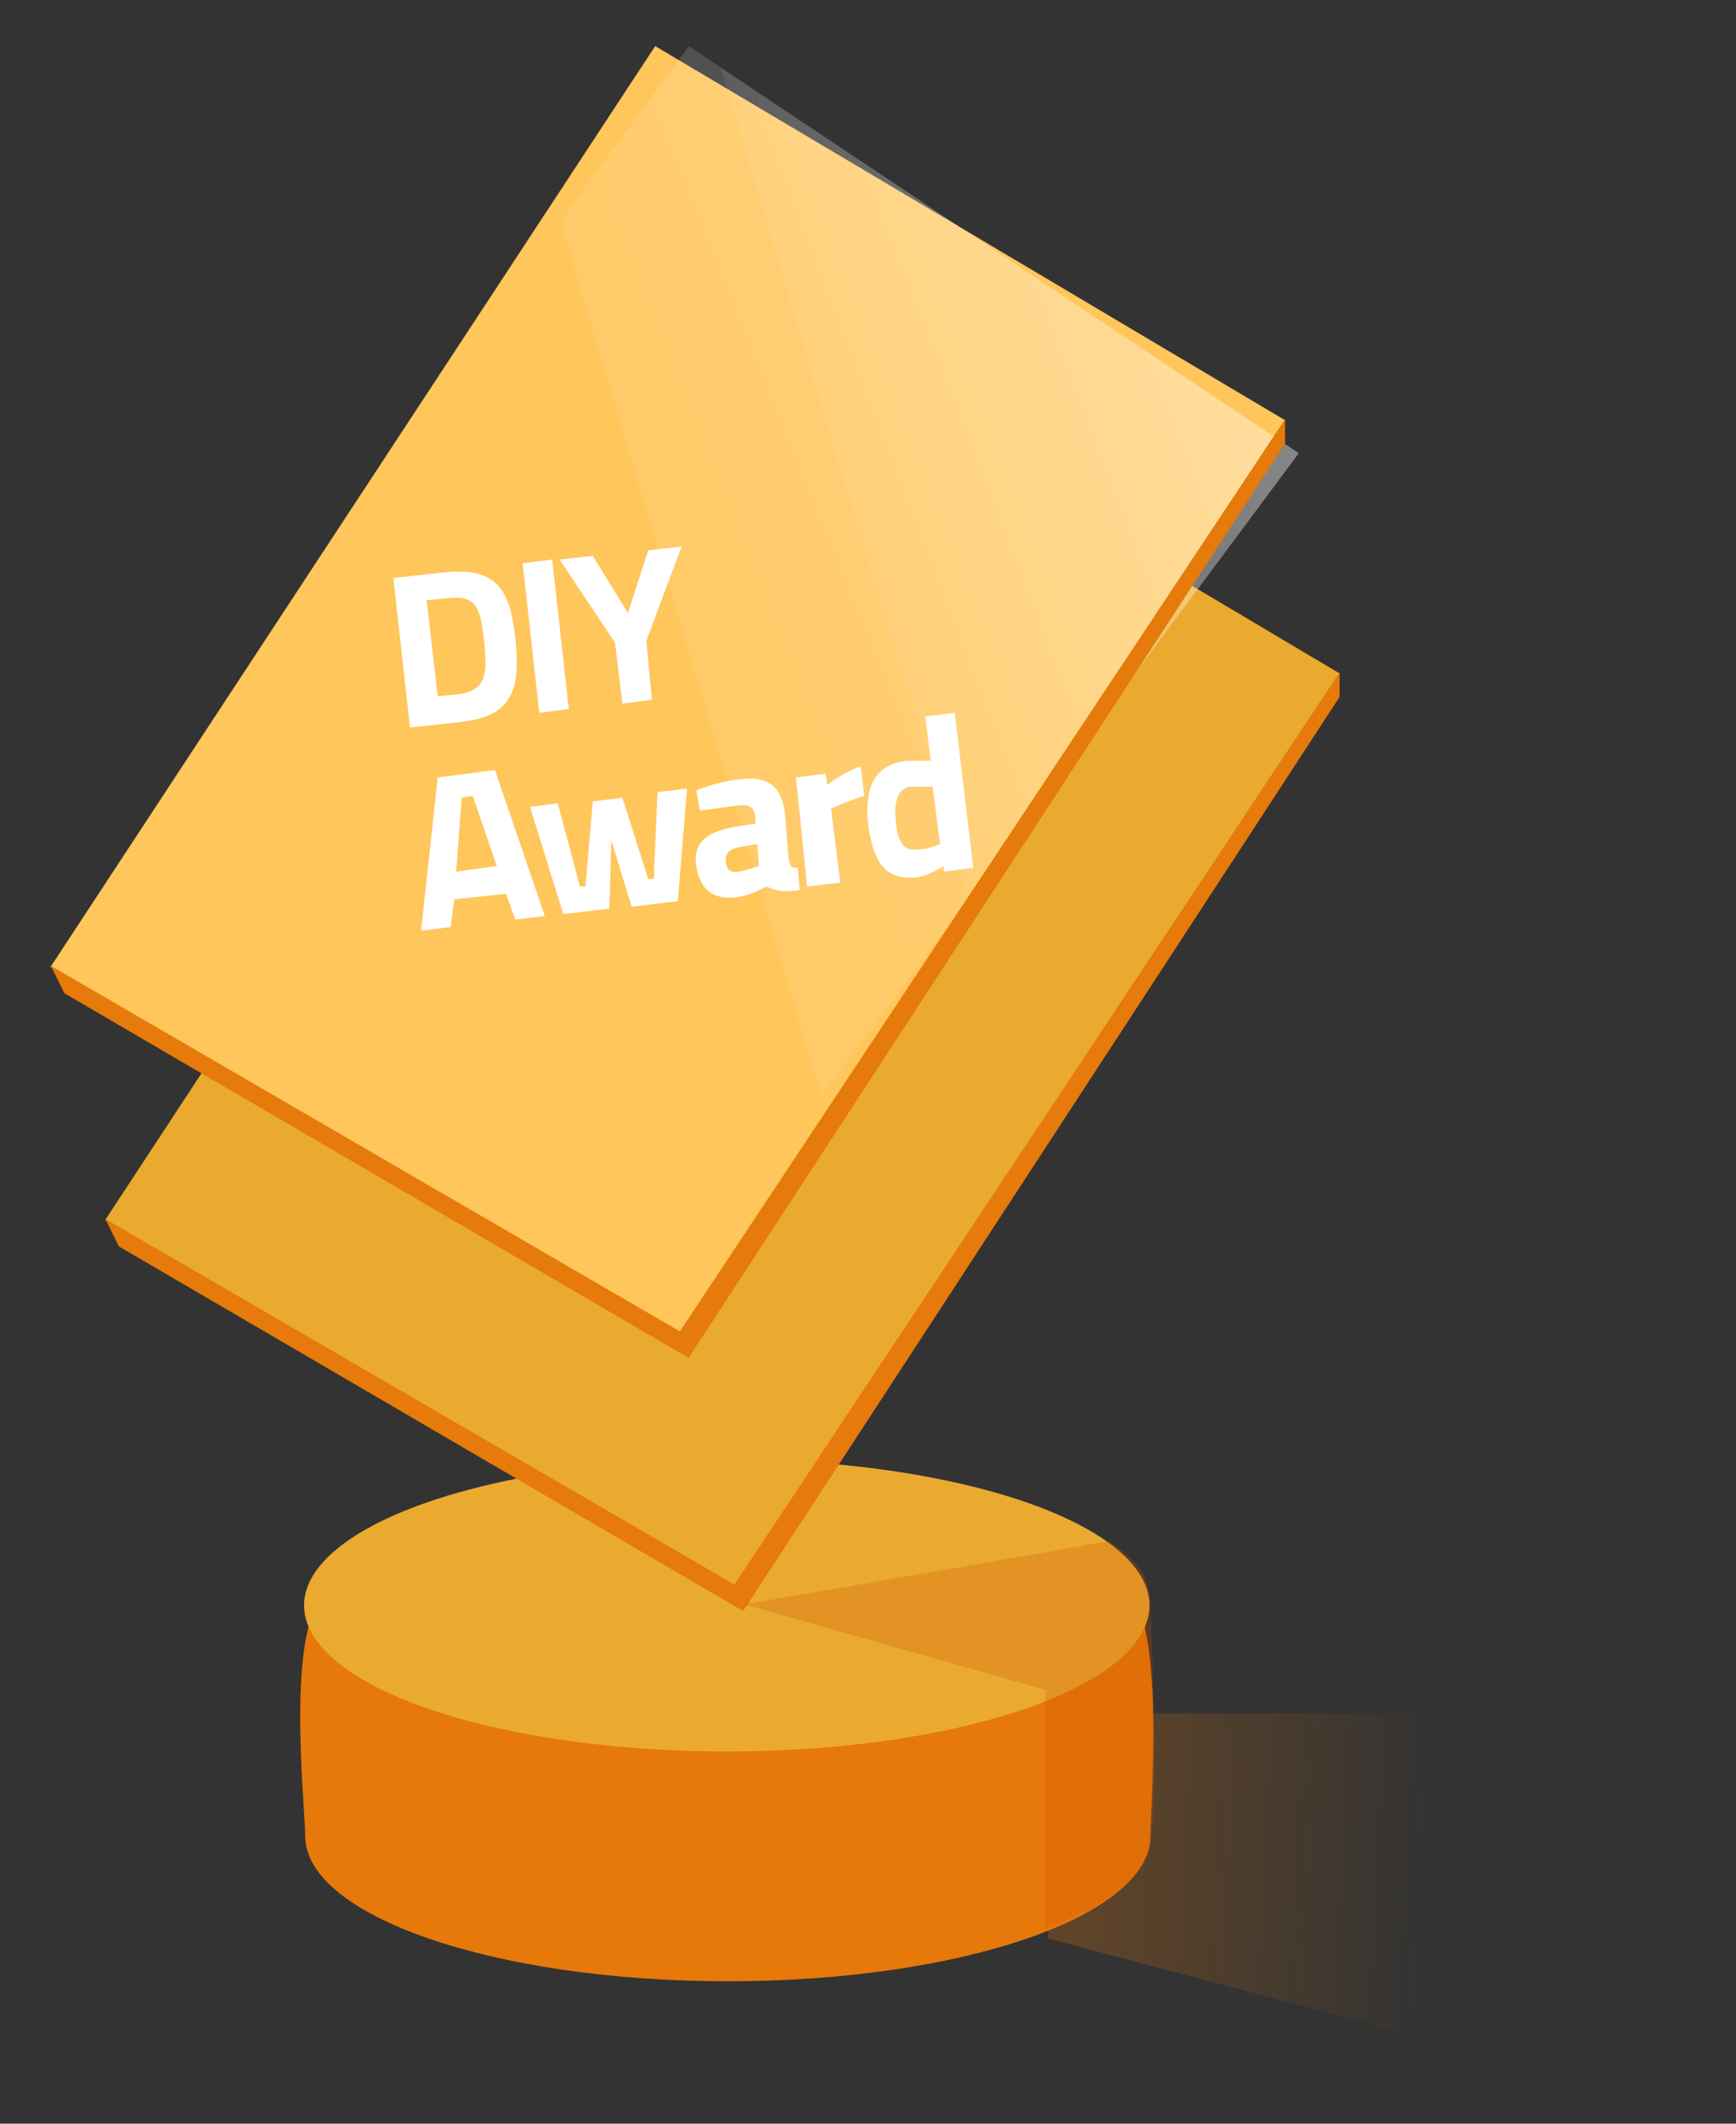 <svg width="94" height="115" viewBox="0 0 94 115" xmlns="http://www.w3.org/2000/svg"><rect x="0" y="0" width="94" height="115" fill="#333333" stroke="none"/><defs><linearGradient x1="4.973%" y1="33.845%" x2="56.205%" y2="35.435%" id="a"><stop stop-color="#E6790A" offset="0%"/><stop stop-color="#F67A00" stop-opacity="0" offset="100%"/></linearGradient><linearGradient x1="94.256%" y1="40.603%" x2="-2.261%" y2="96.734%" id="b"><stop stop-color="#FFF" stop-opacity=".25" offset="0%"/><stop stop-color="#FFF" stop-opacity="0" offset="100%"/></linearGradient><linearGradient x1="102.785%" y1="21.88%" x2="7.391%" y2="74.305%" id="c"><stop stop-color="#FFF" stop-opacity=".25" offset="0%"/><stop stop-color="#FFF" stop-opacity=".24" offset="0%"/><stop stop-color="#FFF" stop-opacity="0" offset="100%"/></linearGradient></defs><g fill="none"><path d="m56.755 104.97 36.367 9.663c.167-14.563.167-21.844 0-21.844H57.507l-.752 12.181z" fill="url(#a)" opacity=".25"/><path d="M39.41 107.29c12.637 0 22.883-3.528 22.883-7.88 0-1.587.87-12.232-1.477-13.47-4.084-2.152-13.38 5.592-21.407 5.592-7.679 0-17.256-7.59-21.407-5.591-2.681 1.29-1.477 11.762-1.477 13.47 0 4.35 10.246 7.878 22.884 7.878z" fill="#E6790A"/><ellipse cx="23.353" cy="7.934" rx="22.887" ry="7.91" transform="translate(16 79)" fill="#EAAA30"/><path fill="#EAA92F" d="M72.561 36.482 38.43 16.205 5.694 66.067l34.048 19.814z"/><path fill="#FFC65B" d="M69.608 22.77 35.477 2.495 2.74 52.356 36.789 72.17z"/><path d="M7.186.506 40.209 22.54 14.345 57.368.227 9.983z" transform="translate(30.115 2)" fill="url(#b)"/><path d="m.91.655 31.3 20.886-17.9 24.101z" transform="translate(38.115 3)" fill="url(#c)"/><path fill="#E67A0A" d="m2.755 52.302.725 1.48 33.808 19.749 32.293-49.5v-1.328L36.815 72.097z"/><path fill="#E67A0A" d="m5.709 66.013.724 1.48 33.809 19.749 32.293-49.5v-1.328L39.768 85.808z"/><path d="m40.302 86.878 16.292 4.635v12.94c3.516-1.313 5.414-2.823 5.695-4.53.282-1.707.282-6.172 0-13.393-.12-.71-.286-1.211-.5-1.503-.731-.997-1.77-1.59-1.778-1.574-.013.024-6.582 1.165-19.709 3.425z" fill-opacity=".25" fill="#D35001"/><path d="m22.2 39.4-.9-8.1L24 31c2.8-.3 3.6.8 3.9 3.5.3 2.8-.1 4.3-3 4.6l-2.7.3zm2-7-1.1.1.6 5.2 1.1-.1c1.6-.2 1.6-1.2 1.4-3-.2-1.7-.4-2.4-2-2.2zm4.1-1.9 1.6-.2.9 8.1-1.6.2-.9-8.1zm7 7.4-1.6.2-.4-3.3-3-4.5 1.8-.2 1.9 3.1 1.1-3.4 1.8-.2-1.9 5.1.3 3.2zm-11.6 4.2 3.1-.4 2.7 7.9-1.6.2-.5-1.4-2.8.3-.2 1.5-1.6.2.9-8.3zm1 5.1 2.2-.3-1.3-3.8-.6.1-.3 4zm5.5-3.7 1.2 4.5h.3l.4-4.6 1.6-.2 1.4 4.4h.3l.2-4.7 1.6-.2-.5 6.1-2.5.3-1.1-3.6-.1 3.7-2.5.3-1.8-5.8 1.5-.2zm12.5 3c.1.4.1.5.5.5l.1 1.2c-.8.1-1.2.1-1.8-.2 0 0-.8.5-1.7.6-1.3.1-1.9-.5-2.1-1.7-.2-1.3.6-1.8 1.9-2.1l1.3-.2v-.4c-.1-.5-.3-.6-.8-.6-.8.1-2.2.3-2.2.3l-.2-1.1s1.2-.5 2.4-.6c1.5-.2 2.2.4 2.4 1.8l.2 2.5zm-2.8-.6c-.4.1-.6.3-.6.7 0 .4.2.7.7.6.5-.1 1.1-.3 1.1-.3l-.1-1.2-1.1.2zm3.2-3.8 1.6-.2.1.6s.9-.7 1.8-1l.2 1.6c-1 .3-1.8.7-1.8.7l.5 4-1.8.2-.6-5.9zm9.6 4.9-1.6.2v-.3s-.8.5-1.4.6c-1.8.2-2.4-.8-2.7-2.9-.2-2.2.5-3.2 2.1-3.4h1.3l-.3-2.4 1.6-.2 1 8.4zm-1.8-1.3-.4-3.1h-1.2c-.6.1-.9.6-.8 1.8.1 1.2.4 1.7 1.2 1.6.6 0 1.2-.3 1.2-.3z" style="fill:#fff"/></g></svg>
